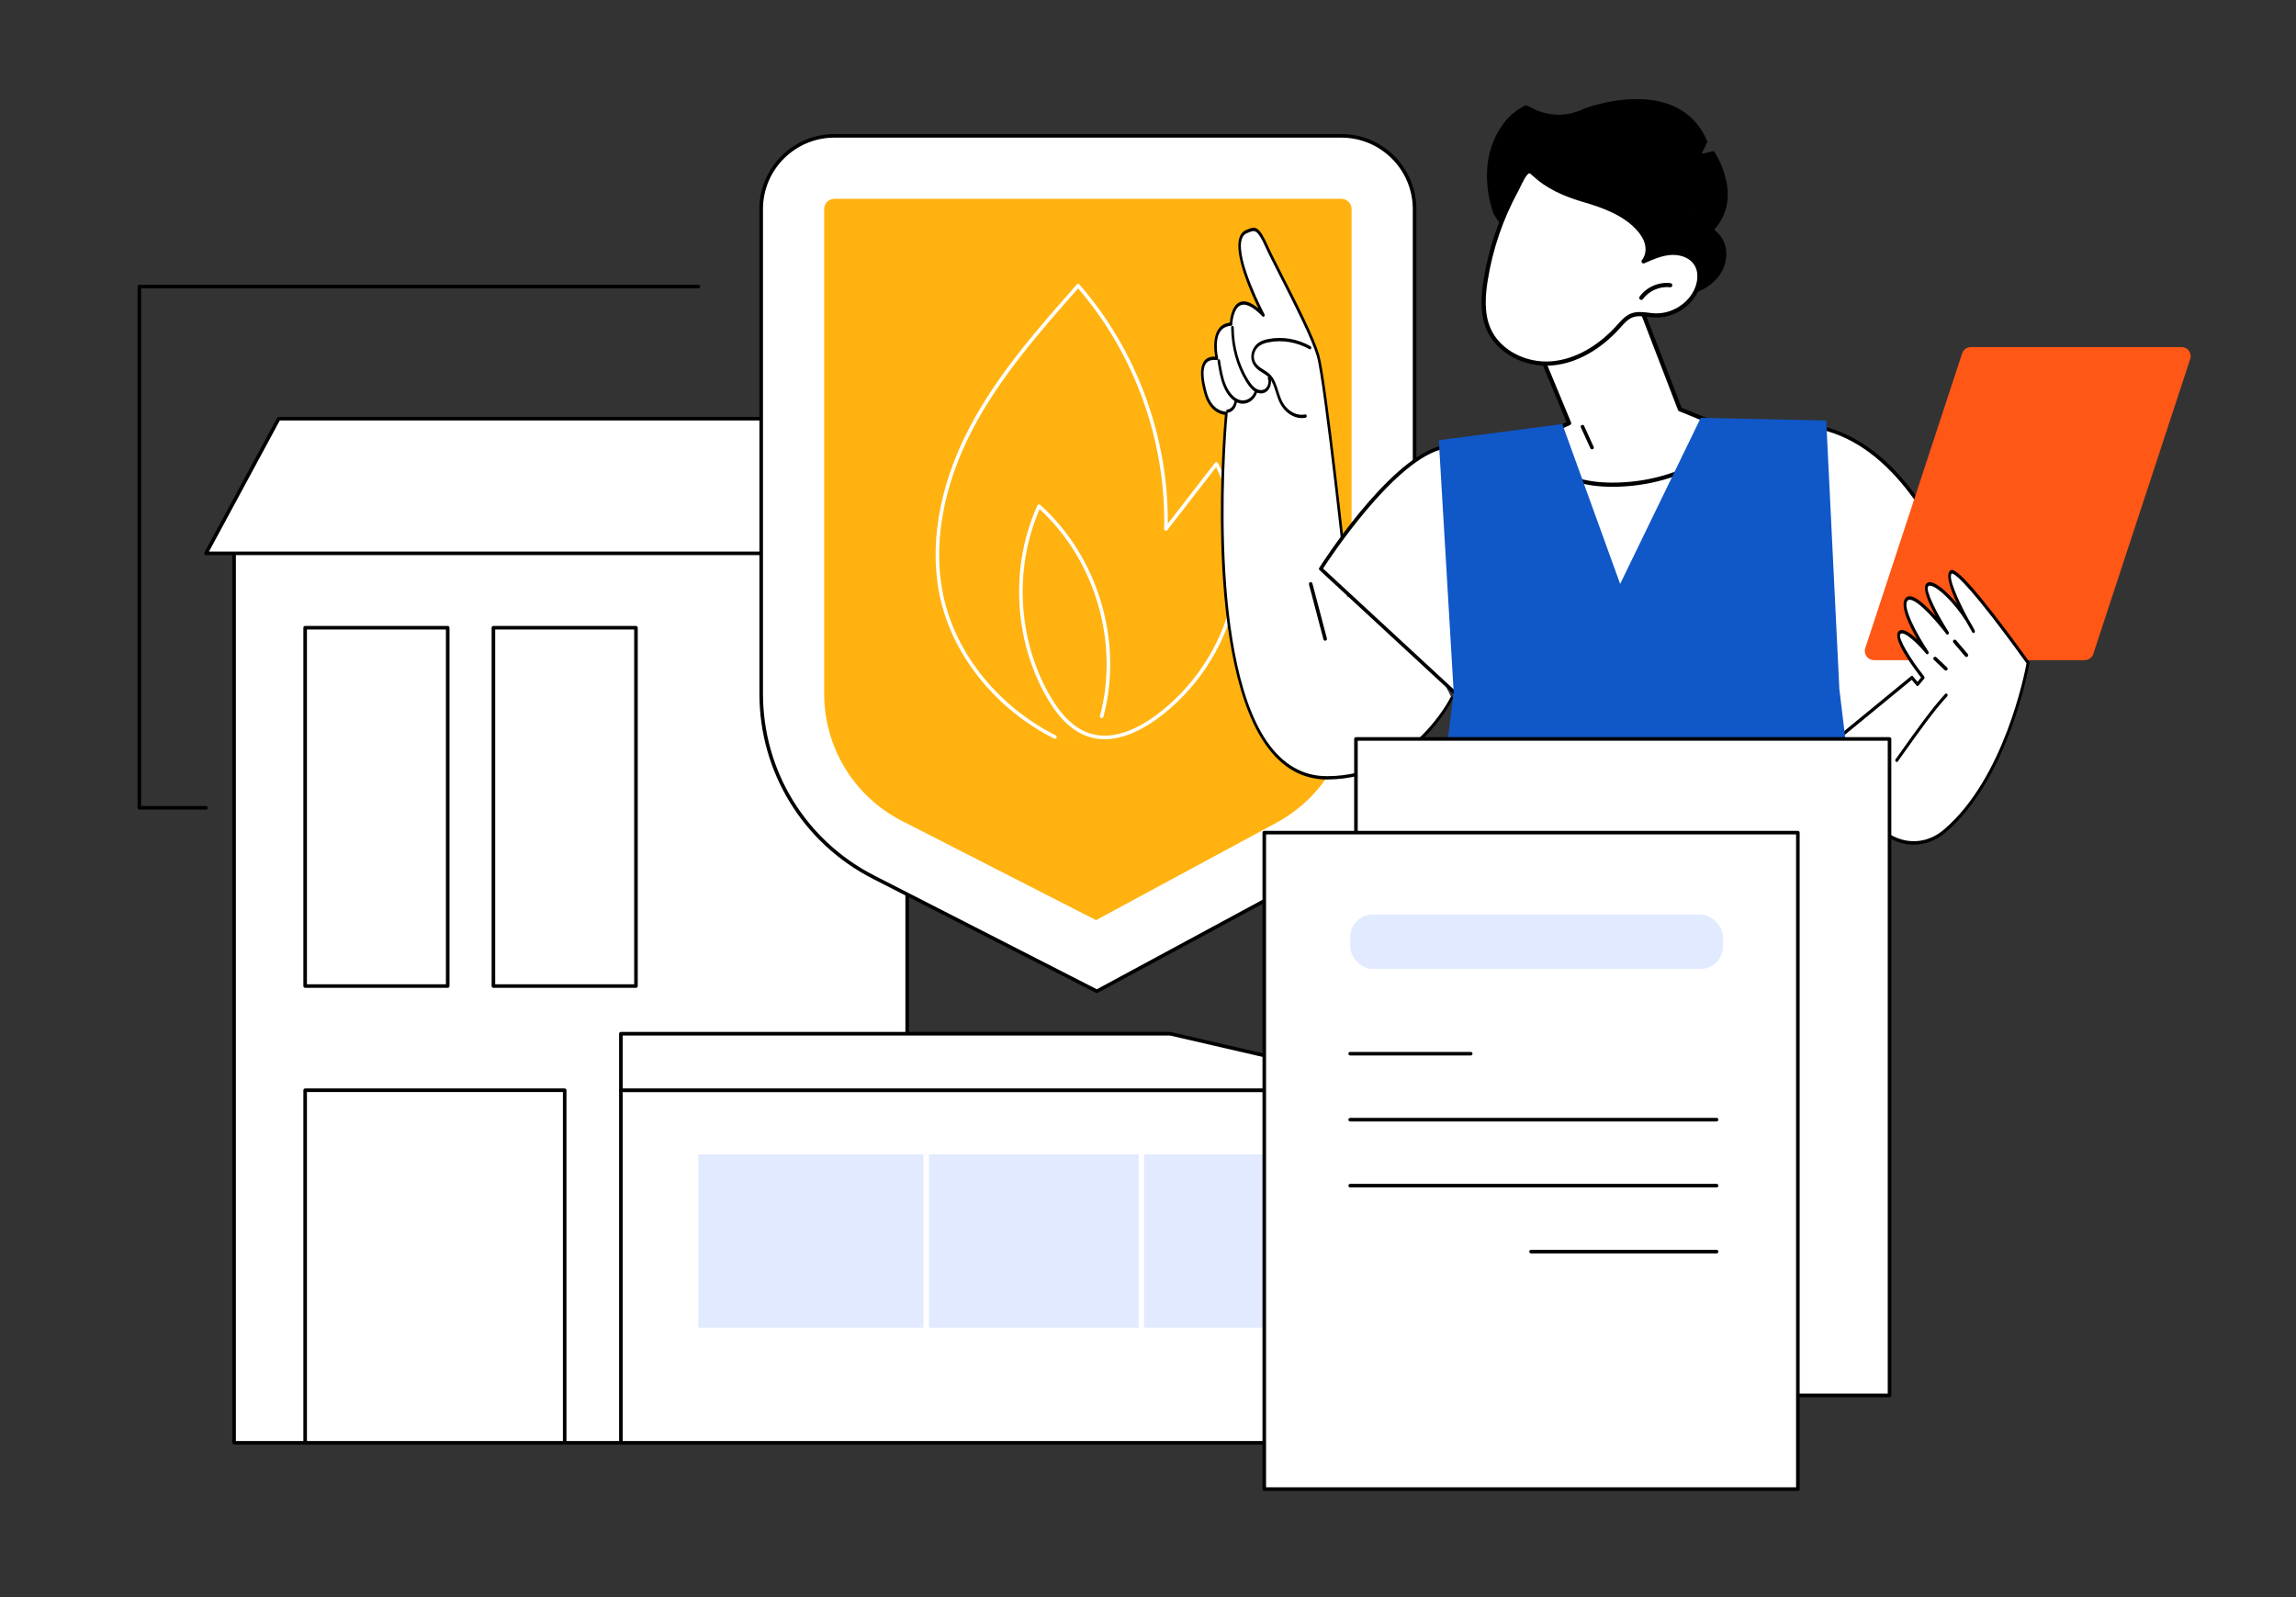 <svg xmlns="http://www.w3.org/2000/svg" id="uuid-91554031-4861-42c4-aa12-d6cd4ca47e54" data-name="Illustration" viewBox="0 0 1283.721 893.023"><rect x="0" y="0" width="1283.721" height="893.023" fill="#333333" stroke="none"/><defs><style>      .uuid-3e90fe1b-889a-4359-89dc-f9f43f410944 {        fill: #fe5716;      }      .uuid-b09420f3-d8ef-4d7d-873f-d4b0d37b9bbb {        fill: #fff;      }      .uuid-cd21517c-9e5a-455f-a202-acadc9903aa7 {        fill: #e2eaff;      }      .uuid-4c96175b-f63f-4988-be87-6df00ceb818d {        fill: #ffb210;      }      .uuid-8ba65905-4ae7-4af8-8eeb-1dbccf2a8a77 {        fill: #1057c8;      }    </style></defs><g><g><g><g><g><rect class="uuid-b09420f3-d8ef-4d7d-873f-d4b0d37b9bbb" x="130.881" y="304.094" width="376.339" height="502.647"></rect><path d="M507.219,807.741H130.881c-.553,0-1-.448-1-1v-502.647c0-.552.447-1,1-1h376.338c.553,0,1,.448,1,1v502.647c0,.552-.447,1-1,1ZM131.881,805.741h374.338v-500.647H131.881v500.647Z"></path></g><g><polygon class="uuid-b09420f3-d8ef-4d7d-873f-d4b0d37b9bbb" points="482.27 234.12 155.831 234.12 115.175 309.396 522.925 309.396 482.27 234.12"></polygon><path d="M522.925,310.396H115.175c-.352,0-.679-.185-.858-.488-.181-.302-.188-.678-.021-.987l40.655-75.277c.175-.323.513-.525.88-.525h326.44c.367,0,.705.202.88.525l40.655,75.277c.167.309.159.685-.021.987-.18.303-.506.488-.858.488ZM116.852,308.396h404.397l-39.575-73.277H156.427l-39.575,73.277Z"></path></g><g><g><rect class="uuid-b09420f3-d8ef-4d7d-873f-d4b0d37b9bbb" x="170.616" y="350.985" width="79.704" height="200.363"></rect><path d="M250.32,552.347h-79.704c-.553,0-1-.448-1-1v-200.363c0-.552.447-1,1-1h79.704c.553,0,1,.448,1,1v200.363c0,.552-.447,1-1,1ZM171.616,550.347h77.704v-198.363h-77.704v198.363Z"></path></g><g><rect class="uuid-b09420f3-d8ef-4d7d-873f-d4b0d37b9bbb" x="275.869" y="350.985" width="79.704" height="200.363"></rect><path d="M355.573,552.347h-79.704c-.553,0-1-.448-1-1v-200.363c0-.552.447-1,1-1h79.704c.553,0,1,.448,1,1v200.363c0,.552-.447,1-1,1ZM276.869,550.347h77.704v-198.363h-77.704v198.363Z"></path></g></g></g><g><rect class="uuid-b09420f3-d8ef-4d7d-873f-d4b0d37b9bbb" x="170.616" y="609.599" width="145.105" height="197.142"></rect><path d="M315.721,807.741h-145.105c-.553,0-1-.448-1-1v-197.142c0-.552.447-1,1-1h145.105c.553,0,1,.448,1,1v197.142c0,.552-.447,1-1,1ZM171.616,805.741h143.105v-195.142h-143.105v195.142Z"></path></g></g><g><g><rect class="uuid-b09420f3-d8ef-4d7d-873f-d4b0d37b9bbb" x="347.144" y="609.599" width="443.756" height="197.142"></rect><path d="M790.9,807.741h-443.756c-.553,0-1-.448-1-1v-197.142c0-.552.447-1,1-1h443.756c.553,0,1,.448,1,1v197.142c0,.552-.447,1-1,1ZM348.144,805.741h441.756v-195.142h-441.756v195.142Z"></path></g><g><polygon class="uuid-b09420f3-d8ef-4d7d-873f-d4b0d37b9bbb" points="790.9 609.599 347.144 609.599 347.144 577.996 654.233 577.996 790.9 609.599"></polygon><path d="M790.9,610.598h-443.756c-.553,0-1-.448-1-1v-31.602c0-.552.447-1,1-1h307.089c.076,0,.151.009.226.026l136.667,31.602c.495.114.825.583.768,1.087-.058.505-.484.887-.993.887ZM348.144,608.598h433.992l-128.018-29.602h-305.975v29.602Z"></path></g><rect class="uuid-cd21517c-9e5a-455f-a202-acadc9903aa7" x="390.479" y="645.448" width="375.019" height="96.912"></rect><path class="uuid-b09420f3-d8ef-4d7d-873f-d4b0d37b9bbb" d="M517.86,743.86c-.828,0-1.5-.671-1.5-1.5v-96.912c0-.829.672-1.5,1.5-1.5s1.5.671,1.5,1.5v96.912c0,.829-.672,1.5-1.5,1.5Z"></path><path class="uuid-b09420f3-d8ef-4d7d-873f-d4b0d37b9bbb" d="M638.118,743.86c-.828,0-1.5-.671-1.5-1.5v-96.912c0-.829.672-1.5,1.5-1.5s1.5.671,1.5,1.5v96.912c0,.829-.672,1.5-1.5,1.5Z"></path></g></g><g><g><g><path class="uuid-b09420f3-d8ef-4d7d-873f-d4b0d37b9bbb" d="M749.96,75.954h-283.427c-22.611,0-40.941,18.33-40.941,40.941v270.934c0,43.283,24.253,82.916,62.793,102.615l124.876,63.827,117.153-63.26c37.261-20.12,60.486-59.056,60.486-101.402V116.894c0-22.611-18.33-40.941-40.941-40.941Z"></path><path d="M613.261,555.269c-.156,0-.312-.037-.455-.109l-124.876-63.827c-39.068-19.968-63.338-59.629-63.338-103.505V116.894c0-23.126,18.814-41.94,41.941-41.94h283.427c23.126,0,41.94,18.814,41.94,41.94v272.713c0,42.769-23.378,81.961-61.011,102.282l-117.152,63.26c-.148.08-.312.12-.476.12ZM466.533,76.954c-22.023,0-39.941,17.917-39.941,39.94v270.934c0,43.121,23.852,82.099,62.248,101.724l124.408,63.588,116.689-63.01c36.986-19.972,59.962-58.489,59.962-100.522V116.894c0-22.023-17.917-39.94-39.94-39.94h-283.427Z"></path></g><path class="uuid-4c96175b-f63f-4988-be87-6df00ceb818d" d="M504.413,459.086c-26.897-13.748-43.605-41.052-43.605-71.258V116.894c0-3.157,2.567-5.726,5.724-5.726h283.428c3.157,0,5.724,2.569,5.724,5.726v272.713c0,29.443-16.095,56.426-42.004,70.417l-100.87,54.465-108.398-55.404Z"></path></g><path class="uuid-b09420f3-d8ef-4d7d-873f-d4b0d37b9bbb" d="M617.653,413.326c-2.678,0-5.381-.342-8.072-1.113-9.4-2.695-17.465-10.168-24.653-22.844-18.232-32.148-20.12-73.049-4.926-106.74.131-.29.392-.501.704-.567.308-.065.637.019.873.232,32.386,28.946,46.591,76.583,35.349,118.539-.143.534-.693.851-1.225.707-.533-.143-.85-.691-.707-1.225,10.933-40.802-2.615-87.069-33.729-115.606-14.328,32.876-12.296,72.469,5.401,103.673,6.917,12.198,14.593,19.364,23.464,21.907,12.991,3.727,26.489-3.305,35.523-9.858,21.133-15.331,36.73-38.688,42.793-64.082,5.941-24.882,2.832-52.157-8.517-75.096l-27.271,35.161c-.265.341-.719.474-1.126.329-.406-.145-.675-.535-.664-.967,1.205-48.668-16.306-97.628-48.072-134.516-21.488,24.309-43.611,49.473-58.947,78.688-17.217,32.793-22.826,66.811-15.797,95.787,7.609,31.366,30.877,59.576,62.239,75.463.492.249.69.851.44,1.344-.248.493-.846.691-1.344.44-31.877-16.148-55.533-44.849-63.278-76.776-7.144-29.449-1.474-63.964,15.969-97.188,15.629-29.772,38.175-55.275,59.977-79.939.189-.215.463-.338.749-.338h.004c.287.001.561.126.75.343,31.903,36.601,49.802,85.185,49.361,133.731l26.401-34.039c.21-.27.529-.416.883-.383.34.032.641.235.797.539,12.142,23.644,15.565,52.031,9.392,77.882-6.172,25.851-22.051,49.629-43.564,65.237-7.558,5.482-18.153,11.275-29.176,11.275Z"></path></g></g><path d="M115.175,452.666h-37.257c-.553,0-1-.448-1-1V160.242c0-.552.447-1,1-1h312.56c.553,0,1,.448,1,1s-.447,1-1,1H78.919v289.424h36.257c.553,0,1,.448,1,1s-.447,1-1,1Z"></path><g><path class="uuid-b09420f3-d8ef-4d7d-873f-d4b0d37b9bbb" d="M736.921,198.81c4.283,14.708,16.975,134.051,16.975,134.051l4.102-6.201s37.954,29.085,53.646,63.706c0,0-21.567,44.488-69.693,44.552-76.201.101-56.288-203.817-56.288-203.817,0,0-8.423.335-11.637-11.379-3.214-11.713-2.768-20.429,6.354-19.321,0,0-4.423-18.393,7.898-19.141,0,0,.806-22.846,18.091-5.054,0,0-22.381-42.221-9.046-46.881,3.665-1.28,5.524-3.585,10.791,8.217,5.267,11.802,24.525,46.558,28.808,61.266Z"></path><path d="M741.895,435.847h.056c25.061-.034,42.834-12.248,53.33-22.489,11.383-11.105,16.753-22.04,16.975-22.5.211-.434.107-1.006-.231-1.276-.337-.271-.783-.138-.994.296-.214.44-21.936,44.053-69.081,44.115h-.055c-13.408,0-24.686-6.512-33.523-19.356-34.545-50.213-22.123-182.092-21.993-183.418.026-.269-.04-.539-.183-.74-.142-.201-.336-.31-.556-.302-.319.008-7.942.145-10.934-10.76-2.125-7.743-2.349-13.071-.667-15.836,1.134-1.864,3.244-2.622,6.272-2.254.238.029.474-.097.627-.338.152-.24.201-.562.13-.858-.021-.088-2.078-8.877.77-14.081,1.304-2.38,3.481-3.68,6.471-3.861.372-.023.67-.406.687-.883.003-.081.342-8.155,4.172-10.376,2.936-1.701,7.223.317,12.746,6.002.278.287.68.268.941-.043.262-.312.308-.823.107-1.202-.161-.303-15.999-30.388-12.728-41.76.551-1.916,1.622-3.128,3.275-3.705.379-.133.74-.276,1.087-.414,2.768-1.1,4.441-1.767,8.887,8.198,1.724,3.863,4.915,10.123,8.608,17.372,7.703,15.117,17.289,33.931,20.151,43.757,4.206,14.444,16.809,132.66,16.935,133.852.039.362.24.662.513.764.274.101.568-.011.752-.29l4.102-6.201c.259-.39.221-.975-.083-1.307-.304-.33-.759-.284-1.017.106l-3.057,4.62c-1.755-16.387-12.791-118.447-16.794-132.195-2.918-10.02-12.553-28.929-20.295-44.123-3.681-7.224-6.86-13.464-8.563-17.279-4.786-10.728-7.022-10.454-10.567-9.047-.331.132-.676.269-1.039.396-2.106.736-3.535,2.369-4.25,4.852-2.778,9.659,6.404,30.277,10.754,39.211-4.52-3.803-8.231-4.899-11.064-3.253-3.865,2.245-4.762,8.808-4.962,11.149-3.141.355-5.479,1.899-6.955,4.598-2.581,4.722-1.735,11.577-1.227,14.405-3.017-.13-5.213.886-6.527,3.045-2.033,3.342-1.889,9.096.443,17.593,2.744,10.001,9.211,11.669,11.511,11.944-.518,5.826-3.042,36.572-2.015,72.069,1.051,36.326,6.146,85.213,24.45,111.818,9.122,13.259,20.765,19.983,34.605,19.983Z"></path><path d="M727.839,233.768c.726,0,1.452-.073,2.172-.225.393-.082.66-.559.596-1.064-.064-.506-.434-.847-.829-.765-5.004,1.05-10.375-2.073-13.058-7.595-.814-1.673-1.427-3.603-2.02-5.47-1.007-3.17-2.047-6.448-4.13-8.785-1.202-1.347-2.625-2.227-4.001-3.078-.564-.349-1.129-.697-1.677-1.079-1.5-1.044-3.37-2.809-3.765-5.291-.402-2.529.853-5.024,2.275-6.375,1.722-1.635,3.911-2.245,5.826-2.626,7.675-1.528,15.816-.157,22.925,3.859.366.207.792-.008.951-.475.161-.469-.005-1.016-.37-1.222-7.358-4.156-15.785-5.575-23.728-3.994-2.088.415-4.489,1.093-6.463,2.967-2.152,2.044-3.289,5.353-2.83,8.236.406,2.555,1.917,4.759,4.491,6.55.568.395,1.153.758,1.738,1.119,1.349.834,2.624,1.622,3.679,2.804,1.825,2.047,2.757,4.981,3.743,8.088.616,1.939,1.252,3.944,2.131,5.752,2.599,5.344,7.459,8.667,12.344,8.667Z"></path><path d="M705.039,219.976c1.102,0,2.156-.326,3.052-.981,2.232-1.633,3.206-5.291,2.127-7.989-.183-.454-.616-.635-.972-.401-.355.234-.494.793-.312,1.248.778,1.944-.18,4.523-1.557,5.53-1.433,1.048-3.438.984-5.232-.17-1.841-1.183-3.275-3.275-4.32-4.965-5.105-8.261-7.952-18.619-8.019-29.166-.004-.512-.324-.914-.728-.919-.399.004-.72.423-.716.935.069,10.958,3.029,21.72,8.332,30.303,1.137,1.84,2.711,4.125,4.805,5.471,1.143.735,2.369,1.104,3.541,1.104Z"></path><path d="M694.848,225.74c3.562,0,6.956-2.622,8.099-6.57.139-.48-.051-1.014-.425-1.192-.374-.176-.79.066-.928.546-1.115,3.853-4.904,6.148-8.441,5.121-3.11-.905-5.962-4.025-7.824-8.559-1.712-4.168-2.451-8.913-3.167-13.502-.078-.502-.458-.828-.85-.727-.391.101-.644.589-.566,1.091.735,4.718,1.496,9.598,3.305,14.002,2.059,5.014,5.26,8.477,8.783,9.502.668.195,1.344.287,2.014.287Z"></path><path d="M686.323,230.805c.013,0,.027-.001.04-.001,2.564-.181,4.869-2.876,5.248-6.137.059-.506-.214-.978-.608-1.054-.397-.076-.762.275-.821.78-.276,2.382-2.025,4.427-3.899,4.559-.398.028-.703.465-.681.976.021.494.339.876.72.876Z"></path><path class="uuid-b09420f3-d8ef-4d7d-873f-d4b0d37b9bbb" d="M823.947,390.124c.464,0,.879-.324.978-.795l12.111-57.974c.113-.54-.233-1.07-.774-1.184-.537-.112-1.069.234-1.183.774l-12.111,57.974c-.113.54.233,1.07.774,1.184.068.014.138.021.205.021Z"></path><path class="uuid-b09420f3-d8ef-4d7d-873f-d4b0d37b9bbb" d="M1010.279,419.006c.092,0,.186-.013.278-.04.53-.154.836-.709.682-1.239-4.001-13.799-8.642-27.584-13.791-40.971-.199-.516-.776-.772-1.293-.574-.515.198-.772.777-.574,1.292,5.13,13.335,9.752,27.065,13.738,40.81.126.438.525.722.96.722Z"></path><g><path class="uuid-b09420f3-d8ef-4d7d-873f-d4b0d37b9bbb" d="M812.756,503.893l8.829-108.96-83.14-76.893s37.064-58.403,66.011-67.399c28.947-8.997,168.835-16.392,205.179-12.858,57.637,5.606,82.041,82.063,88.701,87.653l17.669,29.061-84.315,56.54,3.208,87.448-222.143,5.408Z"></path><path d="M812.03,504.58c-.195-.206-.293-.485-.271-.768l8.789-108.475-82.782-76.562c-.354-.328-.425-.862-.166-1.27,1.522-2.397,37.594-58.816,66.559-67.818,28.555-8.874,168.23-16.532,205.572-12.898,46.145,4.488,70.942,53.267,82.859,76.709,2.88,5.664,5.154,10.137,6.389,11.174.084.07.155.153.212.247l17.669,29.06c.278.457.146,1.052-.298,1.35l-83.852,56.229,3.188,86.891c.01.267-.088.527-.271.722-.184.195-.437.308-.704.315l-222.143,5.408c-.008.001-.017.001-.024.001-.275,0-.538-.113-.727-.313ZM1030.692,411.074c-.013-.346.154-.674.442-.867l83.519-56.007-17.094-28.114c-1.535-1.42-3.629-5.539-6.752-11.682-11.756-23.125-36.218-71.243-81.27-75.624-37.227-3.619-176.368,3.986-204.785,12.817-26.567,8.257-60.701,59.654-65.012,66.28l82.522,76.322c.226.208.343.509.318.815l-8.738,107.852,220.019-5.356-3.171-86.436Z"></path></g><path class="uuid-3e90fe1b-889a-4359-89dc-f9f43f410944" d="M1165.562,369.114h-117.848c-3.465,0-5.917-3.387-4.835-6.678l54.182-164.865c.686-2.089,2.636-3.501,4.835-3.501h117.848c3.465,0,5.917,3.387,4.835,6.678l-54.182,164.865c-.686,2.089-2.636,3.501-4.835,3.501Z"></path><g><path class="uuid-b09420f3-d8ef-4d7d-873f-d4b0d37b9bbb" d="M1075.224,378.864s-16.554-21.022-13.278-24.974c3.276-3.952,15.592,10.982,15.592,10.982,0,0-16.274-24.333-11.583-29.711,4.692-5.377,22.876,18.729,22.876,18.729,0,0-14.71-22.98-11.294-26.798,3.416-3.818,18.688,11.519,25.849,25.886,0,0-16.891-28.638-12.7-33.003,4.191-4.365,43.236,50.634,43.236,50.634,0,0-10.607,63.3-46.59,94.058-15.714,13.433-37.632,5.727-45.628-15.603-3.542-9.447-7.582-21.788-12.052-37.899l39.328-32.301,3.109,3.754,3.132-3.754Z"></path><path d="M1061.69,470.943c-9.197-3.063-16.747-10.889-20.714-21.469-3.937-10.503-8.002-23.285-12.082-37.993-.116-.421.012-.884.313-1.132l39.328-32.301c.316-.26.738-.212,1.009.117l2.548,3.077,2.002-2.4c-4.51-5.796-16.127-21.533-12.713-25.652,2.132-2.571,6.728.702,10.618,4.396-4.621-7.991-10.022-19.213-6.594-23.142.644-.738,1.48-1.092,2.509-1.044,3.707.165,9.711,5.97,14.436,11.26-3.95-7.222-7.7-15.672-5.355-18.294.644-.72,1.553-.984,2.703-.785,3.511.613,9.233,5.587,14.591,12.084-3.655-7.812-6.524-15.938-4.123-18.439,1.038-1.081,3.2-3.324,24.289,23.751,10.18,13.07,19.974,26.85,20.072,26.988.164.231.23.542.18.842-.106.637-11.086,64.037-46.916,94.665-5.266,4.501-11.465,6.837-17.781,6.837-2.774,0-5.571-.451-8.321-1.366ZM1113.64,344.776c-19.34-24.881-22.175-24.21-22.434-24.053-2.105,2.193,3.585,14.936,9.515,25.824,1.24,1.969,2.374,3.96,3.35,5.919.225.45.118,1.037-.24,1.329-.358.293-.842.185-1.094-.243-.669-1.134-1.943-3.327-3.45-6.087-6.553-10.346-15.641-19.211-19.814-19.939-.651-.114-1.121-.016-1.395.291-1.77,1.978,4.532,14.759,11.385,25.466.266.415.216,1.012-.111,1.354-.327.342-.818.305-1.109-.081-3.97-5.263-15.371-18.969-20.384-19.193-.591-.029-1.03.142-1.355.515-3.018,3.459,5.547,19.238,11.654,28.371.27.404.235.997-.081,1.349-.316.351-.8.34-1.103-.029-4.741-5.748-12.616-13.211-14.465-10.98-1.621,1.956,5.565,13.777,13.293,23.592.306.388.298,1.007-.016,1.384l-3.133,3.754c-.312.374-.813.374-1.124-.003l-2.643-3.191-38.274,31.435c3.996,14.345,7.973,26.821,11.823,37.093,3.768,10.05,10.939,17.483,19.677,20.394,8.549,2.847,17.575.958,24.763-5.186,33.676-28.787,45.108-87.13,46.179-92.979-1.612-2.257-10.317-14.405-19.413-26.107Z"></path></g><path d="M1060.48,426.064c.229,0,.457-.114.616-.335,1.172-1.635,2.442-3.42,3.782-5.305,7.408-10.422,16.628-23.393,23.793-31.026.327-.349.351-.942.052-1.324-.298-.384-.807-.409-1.133-.061-7.247,7.721-16.506,20.747-23.947,31.214-1.337,1.882-2.605,3.666-3.777,5.298-.284.397-.24.988.099,1.32.15.147.333.219.514.219Z"></path><path d="M1087.969,374.948c.265,0,.529-.104.726-.312.38-.401.363-1.034-.038-1.414l-6.032-5.715c-.401-.379-1.034-.363-1.413.039-.38.401-.363,1.034.038,1.414l6.032,5.715c.193.183.44.274.688.274Z"></path><path d="M1099.461,367.355c.23,0,.459-.078.647-.238.421-.358.473-.989.114-1.41l-6.556-7.714c-.357-.421-.99-.472-1.409-.114-.421.357-.472.989-.114,1.409l6.556,7.714c.197.233.478.352.762.352Z"></path><path d="M740.922,358.236c.085,0,.17-.011.256-.034.534-.141.853-.688.712-1.222l-8.101-30.741c-.141-.535-.689-.851-1.222-.712-.534.141-.853.688-.712,1.222l8.101,30.741c.118.449.523.746.966.746Z"></path><path class="uuid-b09420f3-d8ef-4d7d-873f-d4b0d37b9bbb" d="M858.552,191.377l18.766,45.239-16.568,7.589s-.779,28.049,43.774,26.776c44.553-1.274,67.518-28.756,67.518-28.756l-32.765-13.361-24.822-64.485-55.904,26.999Z"></path><path d="M867.183,261.237c-7.766-7.759-7.61-16.688-7.599-17.064.013-.444.277-.843.681-1.028l15.545-7.121-18.335-44.2c-.237-.571.014-1.228.571-1.497l55.904-26.999c.291-.142.63-.154.936-.034.303.12.542.361.659.665l24.641,64.014,32.298,13.171c.344.14.601.437.691.798.09.361.001.744-.237,1.029-.234.279-23.818,27.901-68.38,29.174-1.002.029-1.988.043-2.959.043-15.567,0-27.136-3.679-34.416-10.953ZM938.837,229.943c-.297-.121-.532-.36-.648-.66l-24.367-63.303-53.77,25.968,18.343,44.221c.24.58-.022,1.246-.592,1.507l-15.862,7.265c.143,2.156,1.066,8.851,6.931,14.685,7.266,7.228,19.244,10.658,35.62,10.189,38.155-1.091,60.509-21.891,65.558-27.144l-31.212-12.728Z"></path><path d="M885.703,238.144c-.229-.502-.821-.724-1.325-.496-.502.229-.724.822-.495,1.325l5.334,11.709c.168.368.531.585.911.585.139,0,.279-.029.414-.09.502-.229.724-.822.495-1.325"></path><path d="M944.654,115.989c3.768,7.355,13.307,9.976,17.891,16.852,3.945,5.92,3.29,14.174-.56,20.158-3.848,5.984-10.406,9.849-17.28,11.682-6.876,1.833-14.103,1.819-21.205,1.412-15.145-.869-30.297-3.511-44.361-9.195-17.897-7.235-34.028-20.64-44.134-37.434-2.609-7.696-3.927-15.781-3.592-23.752.407-9.623,3.481-19.074,9.32-26.786,3.433-4.533,7.694-7.856,12.502-10.179,2.649,1.301,5.14,2.778,7.999,3.707,2.762.898,5.63,1.462,8.529,1.65,5.66.368,11.113-1.018,16.192-3.466,0,0,52.655-20.134,68.684,18.646l-3.288,6.722,6.907-1.551s19.649,28.439-3.619,47.57l-9.987-16.036Z"></path><g><path class="uuid-b09420f3-d8ef-4d7d-873f-d4b0d37b9bbb" d="M830.654,156.601c-1.483,9.271-2.056,19.134,1.773,27.707,5.847,13.091,21.337,20.16,35.613,18.84,14.276-1.32,27.14-9.734,36.748-20.375,2.253-2.495,4.503-5.224,7.646-6.418,3.992-1.516,8.424-.21,12.689,0,9.358.461,18.749-5.013,22.96-13.383,2.475-4.921,3.095-11.195 0-15.751-2.98-4.387-8.745-6.186-14.034-5.811-5.29.375-10.258,2.565-15.102,4.723,2.19-2.645,2.712-6.411,1.913-9.75-.798-3.34-2.781-6.293-5.122-8.805-7.857-8.427-19.259-12.547-30.319-15.776-24.669-7.203-27.814-16.485-30.523-16.062-2.7.422-5.774,8.218-6.985,10.434-8.56,15.667-14.438,32.797-17.258,50.428Z"></path><path d="M831.361,184.784c-4.174-9.348-3.185-20.07-1.859-28.366,2.847-17.806,8.696-34.898,17.386-50.803.236-.432.544-1.084.909-1.852,2.189-4.607,4.365-8.776,6.92-9.175,1.38-.217,2.415.719,4.149,2.263,3.487,3.109,9.979,8.896,26.88,13.831,11.3,3.299,22.858,7.533,30.846,16.1,2.832,3.038,4.65,6.176,5.404,9.329.626,2.622.488,5.268-.338,7.561,3.829-1.626,7.987-3.119,12.311-3.426,4.97-.355,11.552,1.123,15.081,6.319,3.64,5.359,2.427,12.26.077,16.931-4.397,8.738-14.265,14.5-24.06,14.024-1.232-.061-2.479-.211-3.684-.355-3.044-.366-5.923-.711-8.533.28-2.609.991-4.645,3.264-6.614,5.463l-.58.646c-10.982,12.163-24.303,19.534-37.507,20.755-1.192.111-2.382.165-3.569.165-14.353-.001-27.954-7.906-33.217-19.69ZM921.659,174.85c1.165.14,2.37.284,3.521.341,8.877.437,17.866-4.802,21.861-12.742,2.052-4.079,3.15-10.05.077-14.572-2.974-4.377-8.655-5.611-12.987-5.303-5.144.365-10.007,2.53-14.709,4.625-.494.22-1.076.072-1.404-.36-.327-.432-.314-1.032.031-1.449,1.803-2.177,2.445-5.524,1.677-8.736-.658-2.755-2.288-5.541-4.841-8.28-7.603-8.155-18.813-12.246-29.793-15.452-17.407-5.083-24.412-11.328-27.779-14.329-.851-.758-1.907-1.7-2.228-1.7h-.009c-1.548.242-4.181,5.785-5.173,7.871-.388.818-.719,1.511-.969,1.97-8.562,15.67-14.324,32.51-17.129,50.052-1.276,7.978-2.237,18.262,1.685,27.047,5.303,11.875,19.778,19.512,34.442,18.154,12.62-1.167,25.401-8.268,35.99-19.995l.574-.639c2.155-2.406,4.383-4.895,7.523-6.088,1.582-.6,3.204-.799,4.832-.799,1.607,0,3.221.194,4.807.384Z"></path></g><path d="M917.671,167.698c.361,0,.716-.167.945-.481,3.356-4.627,9.43-7.269,15.095-6.577.648.076,1.221-.378,1.298-1.016.079-.639-.377-1.221-1.016-1.299-6.58-.803-13.367,2.148-17.266,7.522-.378.522-.262,1.25.26,1.629.206.15.446.222.683.222Z"></path><polygon class="uuid-8ba65905-4ae7-4af8-8eeb-1dbccf2a8a77" points="950.921 233.628 905.846 326.495 873.498 237.1 804.456 246.131 812.756 386.768 790.623 570.244 1050.698 570.244 1028.407 385.282 1021.069 235.132 950.921 233.628"></polygon></g><g><g><rect class="uuid-b09420f3-d8ef-4d7d-873f-d4b0d37b9bbb" x="758.126" y="413.18" width="298.33" height="367.068" transform="translate(1814.582 1193.429) rotate(180)"></rect><path d="M1056.457,781.249h-298.331c-.553,0-1-.448-1-1v-367.069c0-.552.447-1,1-1h298.331c.553,0,1,.448,1,1v367.069c0,.552-.447,1-1,1ZM759.126,779.249h296.331v-365.069h-296.331v365.069Z"></path></g><g><g><rect class="uuid-b09420f3-d8ef-4d7d-873f-d4b0d37b9bbb" x="706.874" y="465.561" width="298.33" height="367.068" transform="translate(1712.078 1298.19) rotate(180)"></rect><path d="M1005.204,833.629h-298.33c-.553,0-1-.448-1-1v-367.068c0-.552.447-1,1-1h298.33c.553,0,1,.448,1,1v367.068c0,.552-.447,1-1,1ZM707.874,831.629h296.33v-365.068h-296.33v365.068Z"></path></g><rect class="uuid-cd21517c-9e5a-455f-a202-acadc9903aa7" x="754.907" y="511.416" width="208.448" height="30.356" rx="12.606" ry="12.606"></rect><path d="M822.309,590.173h-67.402c-.553,0-1-.448-1-1s.447-1,1-1h67.402c.553,0,1,.448,1,1s-.447,1-1,1Z"></path><path d="M959.774,627.062h-204.867c-.553,0-1-.448-1-1s.447-1,1-1h204.867c.553,0,1,.448,1,1s-.447,1-1,1Z"></path><path d="M959.774,663.95h-204.867c-.553,0-1-.448-1-1s.447-1,1-1h204.867c.553,0,1,.448,1,1s-.447,1-1,1Z"></path><path d="M959.774,700.838h-103.735c-.553,0-1-.448-1-1s.447-1,1-1h103.735c.553,0,1,.448,1,1s-.447,1-1,1Z"></path></g></g></svg>